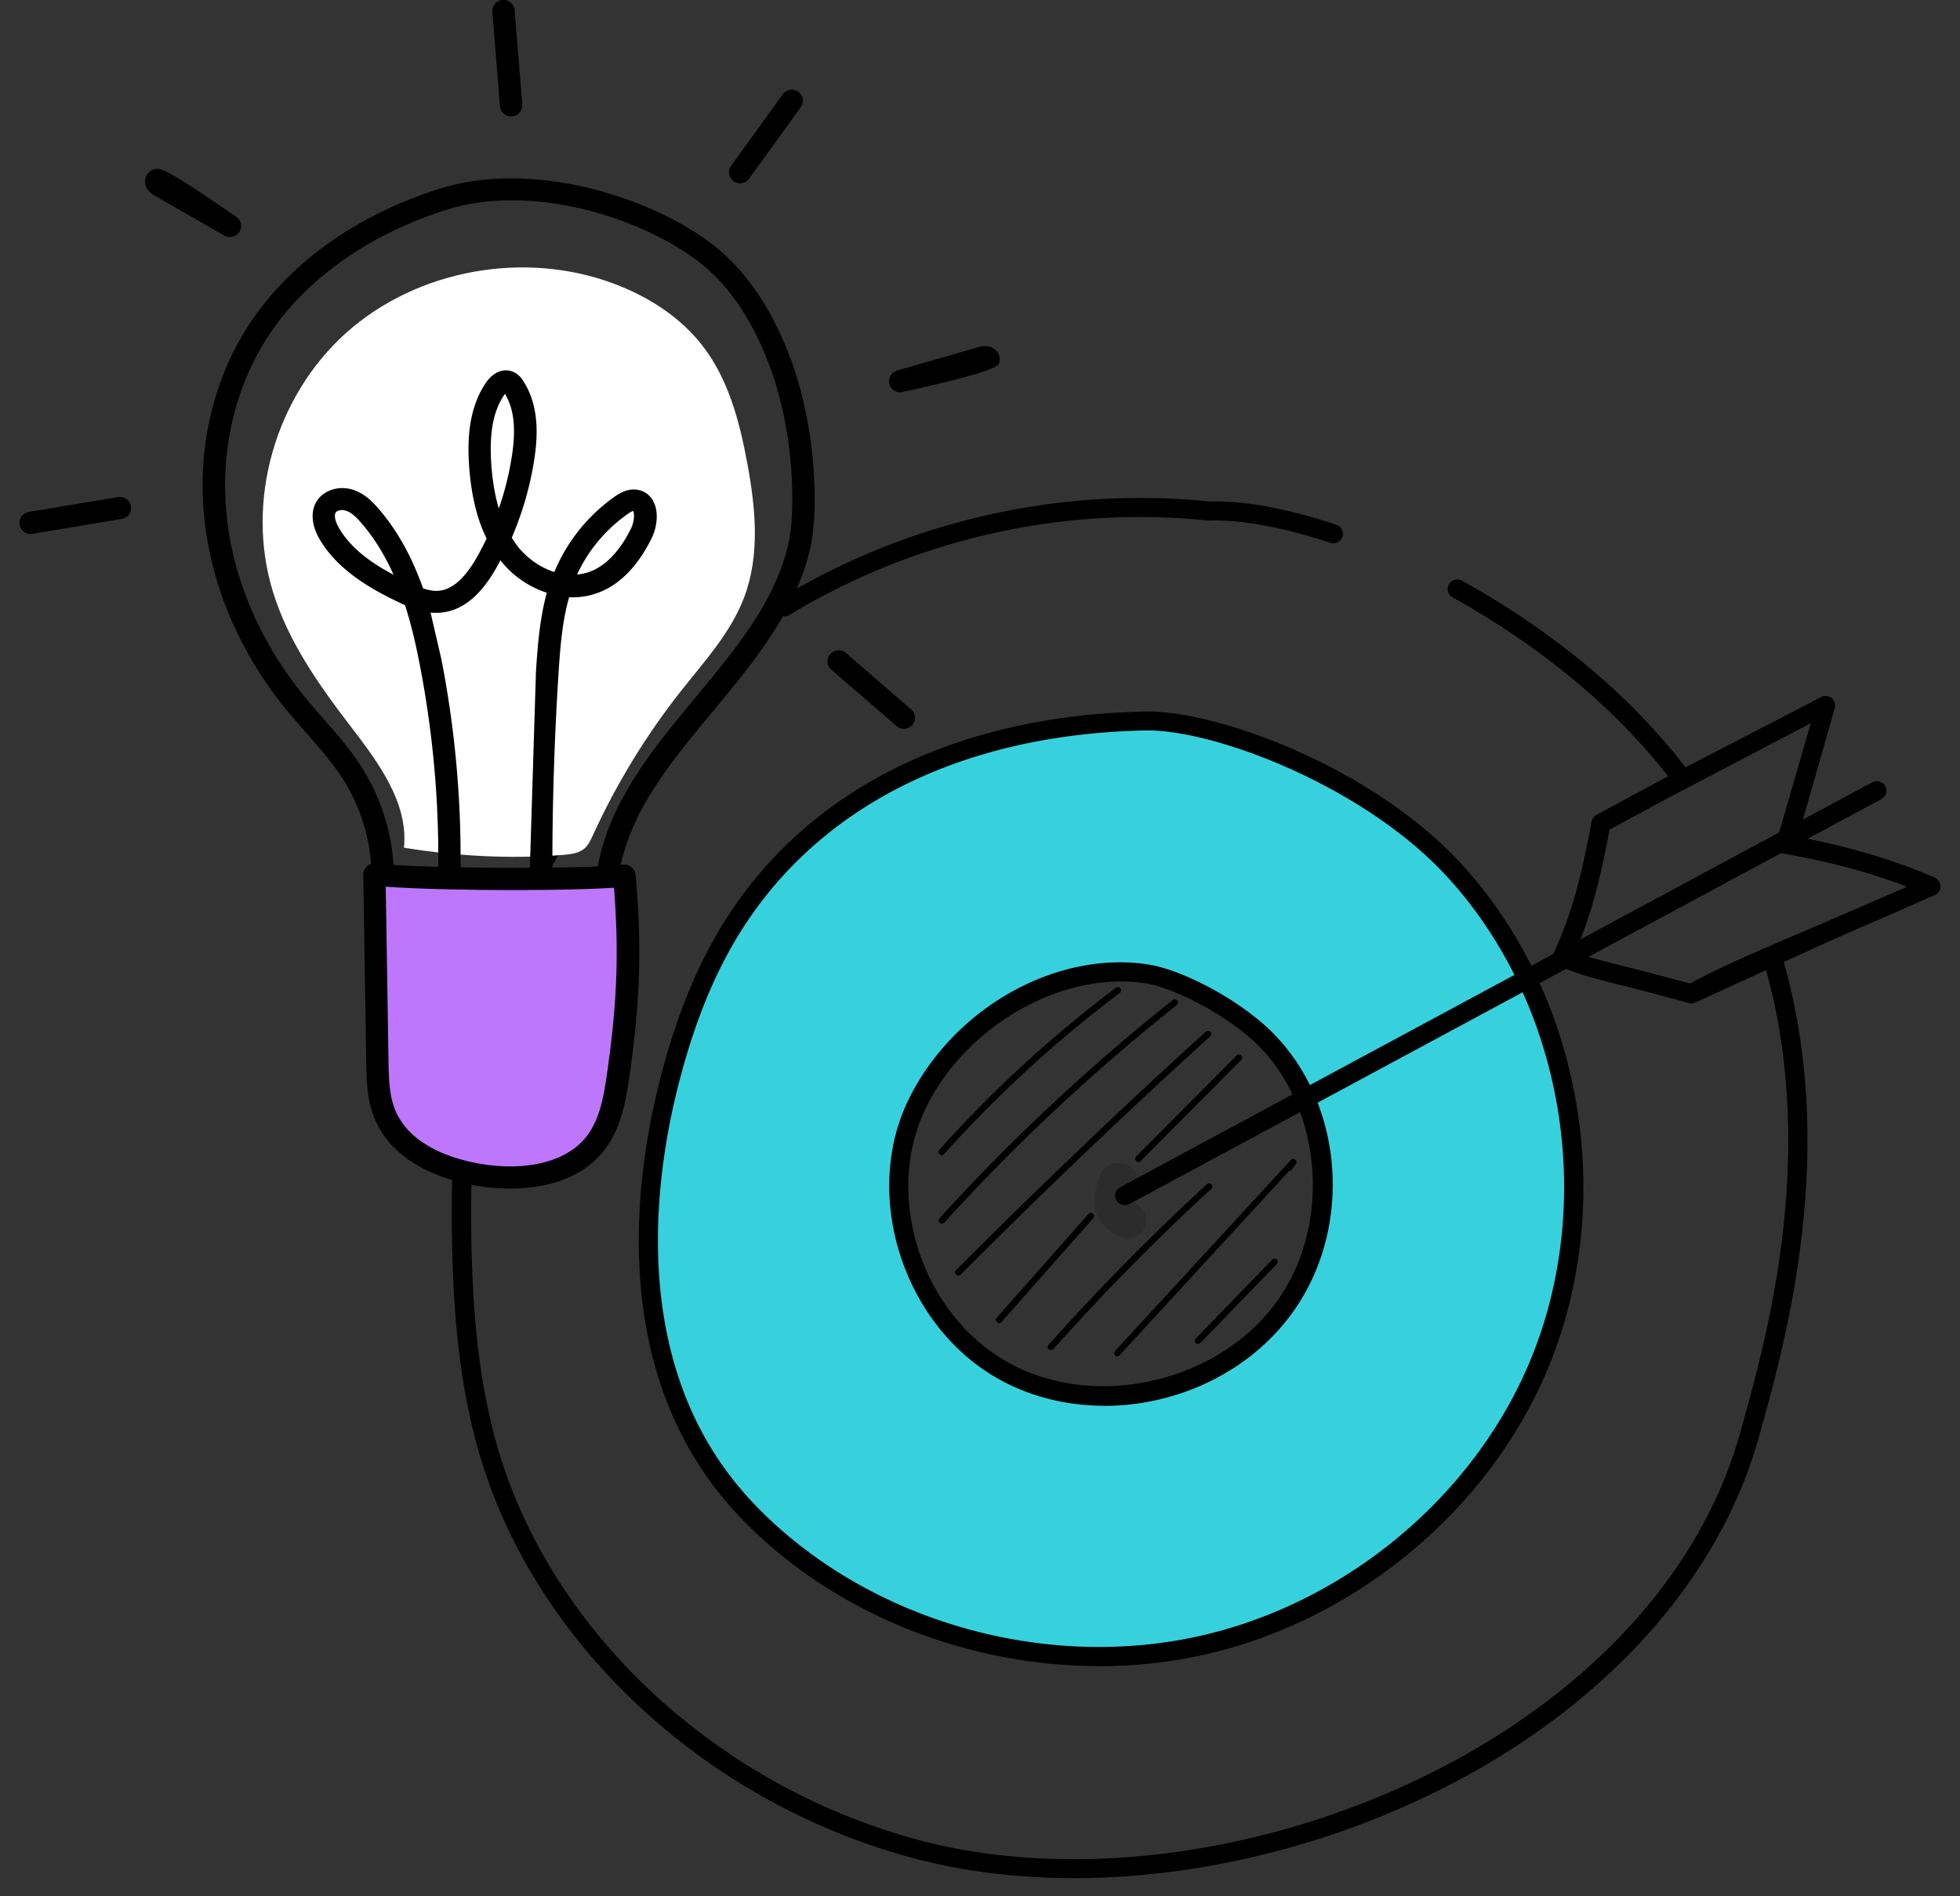<svg xmlns="http://www.w3.org/2000/svg" width="93" height="90" fill="none" xmlns:v="https://vecta.io/nano"><rect width="100%" height="100%" fill="#333333" stroke="none"/><g clip-path="url(#A)"><g fill="#000"><path d="M44.684 54.821c-.036 0-.072-.012-.102-.036-.06-.053-.066-.149-.012-.214a58.29 58.29 0 0 1 8.383-7.692c.066-.047.162-.036.216.03.048.065.036.16-.03.214a57.95 57.95 0 0 0-8.341 7.651c-.03.036-.072.053-.114.053v-.006zm.006 3.255a.14.14 0 0 1-.102-.042c-.06-.053-.066-.148-.012-.214a94.76 94.76 0 0 1 11.071-10.359c.066-.053.162-.041.215.024s.042.16-.024.214a93.7 93.7 0 0 0-11.035 10.33c-.03.036-.072.048-.114.048zm.784 2.46c-.036 0-.078-.012-.108-.042a.15.15 0 0 1 0-.214 326.75 326.75 0 0 1 11.856-11.322c.06-.053.156-.053.215.012a.15.15 0 0 1-.012.214c-4.024 3.653-8.006 7.461-11.844 11.316a.16.16 0 0 1-.108.047v-.012zm1.935 2.263c-.036 0-.066-.012-.096-.036-.066-.053-.078-.148-.024-.214l4.365-4.942c.06-.059.156-.059.216 0a.15.15 0 0 1 0 .214l-4.341 4.918c-.03.036-.072.059-.12.059zm6.604-7.651c-.036 0-.078-.012-.108-.042a.15.15 0 0 1 0-.214l4.772-4.799c.06-.059.156-.059.216 0a.15.15 0 0 1 0 .214l-4.772 4.799a.15.15 0 0 1-.108.048v-.006zm-4.144 8.928c-.036 0-.072-.012-.102-.036-.066-.053-.066-.148-.012-.214a107.75 107.75 0 0 1 7.509-7.621.16.16 0 0 1 .216.006c.06.059.054.154-.006.214a107.28 107.28 0 0 0-7.485 7.597c-.03.036-.072.053-.114.053h-.006zm3.15.303a.14.14 0 0 1-.102-.042c-.06-.053-.066-.149-.012-.214l8.347-9.07a.15.15 0 0 1 .204-.018c.06.047.078.137.03.202l-.18.261c-.03.042-.078.065-.126.065l-8.053 8.755c-.03.036-.072.047-.114.047l.006.012zm3.826-.594c-.036 0-.078-.012-.108-.042a.15.15 0 0 1 0-.214l3.629-3.748c.06-.059.156-.059.215 0a.15.15 0 0 1 0 .214l-3.629 3.748a.16.16 0 0 1-.108.047v-.006z"/></g><g opacity=".13"><path d="M54.265 57.465c-.347-.44-.239-.22-.431-.41 0-.018-.012-.036-.018-.053v-.089c0-.024.012-.042.018-.065.066-.279.234-.558.168-.849-.09-.998-1.599-1.087-1.844-.125-.239.636-.365 1.372-.012 1.996.305.511.988 1.01 1.605.873.539-.137.808-.796.521-1.271l-.006-.006z" fill="#000"/></g><g opacity=".13"><path d="M57.582 43.743a.95.95 0 0 0-.653-.648c-.018 0-.036-.012-.048-.018-.06-.03-.15-.059-.227-.089-.036-.03-.066-.053-.09-.083l-.126-.232c-.156-.386-.258-.814-.653-1.033-.916-.553-2.012.534-1.455 1.443.264.647.617 1.313 1.275 1.639.82.475 2.233.208 1.982-.974l-.006-.006z" fill="#000"/></g><g opacity=".13"><path d="M45.049 45.989c-.108-1.105-1.748-1.2-2.03-.137-.287.659-.06.255-.401.879a2.35 2.35 0 0 1-.174.172c-.144.095-.581.404-.641.57-.647 1.123.838 2.263 1.766 1.354.593-.481 1.006-1.135 1.251-1.853.096-.321.311-.642.228-.986z" fill="#000"/></g><g fill="#000"><path d="M79.802 37.394a.47.47 0 0 1-.365-.178 28.41 28.41 0 0 0-3.156-3.522c-2.096-1.99-4.635-3.837-7.353-5.34-.222-.119-.299-.398-.174-.618s.401-.297.623-.172c2.784 1.538 5.395 3.433 7.545 5.477 1.203 1.141 2.293 2.364 3.251 3.635.15.202.108.481-.09.636a.48.48 0 0 1-.275.089l-.006-.006zM50.947 89.137c-2.677 0-5.263-.315-7.646-.956-9.886-2.661-17.963-10.217-20.574-19.245-1.024-3.54-1.221-7.17-1.275-9.938-.066-3.184.078-5.762.449-8.102.994-6.314 3.904-12.189 8.419-16.988.174-.184.461-.19.647-.024.186.172.192.457.024.642-4.389 4.669-7.221 10.383-8.185 16.513-.359 2.287-.497 4.811-.437 7.948.054 2.709.245 6.267 1.239 9.706 2.527 8.726 10.347 16.038 19.933 18.622 14.113 3.802 34.897-4.384 39.04-19.358l.096-.339c1.186-4.265 3.647-13.139.976-22.085-.072-.238.066-.493.305-.564a.46.46 0 0 1 .569.303c2.742 9.189.233 18.236-.97 22.578l-.096.338c-1.976 7.14-7.904 13.448-16.263 17.297-5.215 2.406-10.916 3.653-16.251 3.653zM37.224 29.256c-.156 0-.305-.077-.389-.214a.45.45 0 0 1 .15-.624c6.114-3.707 13.359-5.34 20.406-4.615 1.605-.053 3.694.327 6.018 1.105a.45.45 0 0 1 .288.57c-.078.232-.341.368-.575.285-2.21-.737-4.239-1.105-5.73-1.057h-.066c-6.862-.719-13.916.873-19.867 4.479a.43.43 0 0 1-.239.065l.006.006z"/><path d="M80.251 47.622c-.048 0-.09-.006-.138-.024l-2.7-.719c-1.491-.368-2.778-.683-3.491-1.075-.21-.113-.293-.368-.192-.582.796-1.752 1.234-3.267 1.79-6.231a.45.45 0 0 1 .234-.315l3.018-1.633 7.658-3.968a.45.45 0 0 1 .485.065.44.44 0 0 1 .144.463l-1.748 6.118c2.473.469 4.545 1.087 6.491 1.931.162.071.269.232.275.41a.46.46 0 0 1-.264.416l-5.09 2.227-6.245 2.857a.48.48 0 0 1-.233.065l.006-.006zm-5.509-2.435c.683.273 1.76.535 2.892.814l2.563.677c1.299-.736 3.676-1.746 6.179-2.81l4.114-1.782c-1.742-.671-3.623-1.176-5.838-1.568a.49.49 0 0 1-.311-.208c-.066-.113-.084-.244-.048-.368l1.629-5.619-6.712 3.517-2.838 1.532c-.509 2.685-.928 4.194-1.635 5.815h.006z"/></g><path d="M69.06 41.154c-4.156-4.592-11.497-7.241-14.736-7.175-8.359.172-15.939 3.279-20.035 10.508-1.156 2.043-1.946 4.271-2.533 6.546-1.641 6.356-1.545 13.603 2.371 18.883.892 1.206 1.958 2.275 3.12 3.225 5.377 4.425 12.844 6.231 19.664 4.728s12.826-6.284 15.754-12.575c3.641-7.823 2.198-17.737-3.605-24.146v.006zm-8.155 20.695c-2.91 3.98-8.922 5.387-13.257 3.006s-6.305-8.304-4.131-12.723c1.934-3.938 6.587-6.843 10.94-6.136 1.144.184 3.347 1.17 5.06 2.614 3.748 3.16 4.275 9.29 1.389 13.24z" fill="#36d1dc"/><g fill="#000"><path d="M52.145 79.074c-5.461 0-10.976-1.889-15.173-5.346-1.263-1.04-2.341-2.156-3.191-3.308-4.79-6.463-3.587-14.844-2.443-19.263.671-2.602 1.515-4.776 2.581-6.653 3.814-6.736 11.071-10.549 20.424-10.733 3.473-.059 10.88 2.685 15.083 7.324 5.892 6.504 7.401 16.638 3.676 24.639-2.97 6.385-9.131 11.298-16.071 12.824-1.599.35-3.239.523-4.88.523l-.006-.006zm2.209-44.407c-9.018.184-15.993 3.831-19.646 10.276-1.024 1.806-1.838 3.914-2.491 6.433-1.102 4.265-2.269 12.343 2.299 18.503.814 1.093 1.832 2.156 3.042 3.148 5.251 4.318 12.634 6.1 19.275 4.639 6.67-1.467 12.586-6.189 15.436-12.319 3.575-7.68 2.126-17.41-3.527-23.653-3.922-4.336-11-7.027-14.269-7.027h-.114-.006zm-1.958 32.052c-1.718 0-3.431-.398-4.952-1.236-4.557-2.507-6.581-8.726-4.323-13.317 2.138-4.348 7.048-7.092 11.425-6.38 1.239.202 3.515 1.224 5.281 2.715 3.886 3.279 4.557 9.617 1.461 13.852-2.054 2.81-5.485 4.372-8.892 4.372v-.006zm.778-20.136c-3.617 0-7.497 2.447-9.233 5.981-2.054 4.182-.21 9.849 3.946 12.129 4.084 2.245 9.886.927 12.664-2.875 2.772-3.796 2.162-9.694-1.317-12.628-1.748-1.473-3.88-2.358-4.838-2.513a7.59 7.59 0 0 0-1.222-.095z"/><path d="M53.367 57.197a.45.45 0 0 1-.401-.243c-.12-.22-.03-.493.192-.612l35.669-19.21a.46.46 0 0 1 .623.172c.126.22.042.493-.174.618L53.588 57.144a.44.44 0 0 1-.209.053h-.012z"/></g><path d="M19.168 40.235c.216-2.156-1.239-4.075-2.563-5.803-1.491-1.948-2.934-3.998-3.652-6.338-1.329-4.301.108-9.29 3.479-12.302s8.473-3.92 12.712-2.322c1.611.606 3.114 1.562 4.168 2.911 1.245 1.592 1.778 3.611 2.144 5.595.395 2.121.617 4.366-.15 6.385-.629 1.657-1.862 3.006-2.964 4.396-1.677 2.121-3.096 4.443-4.215 6.896-.102.22-.204.445-.383.606-.27.238-.653.285-1.012.315-2.551.208-5.137.053-7.556-.339h-.006z" fill="#fff"/><path d="M17.962 41.684a59.89 59.89 0 0 0 11.619-.138c.251 3.234.502 6.544-.341 9.681-.411 1.534-1.163 3.089-2.556 3.87-1.651.919-3.706.498-5.538.021-.71-.187-1.442-.387-2.013-.85-1.156-.954-1.24-2.654-1.233-4.146l.063-8.43v-.007z" fill="#be76fc"/><g fill="#000"><path d="M27.01 39.41l.077-.18c.007-.021.021-.048.028-.069l-.104.249zm-2.8 16.999a9.8 9.8 0 0 1-1.372-.097c-1.205-.173-4.117-.843-5.085-3.282-.348-.878-.362-1.817-.376-2.653l-.139-8.859a.55.55 0 0 1 .174-.401.51.51 0 0 1 .418-.131c2.25.242 9.71.276 11.737.055.139-.021.286.028.397.117a.53.53 0 0 1 .195.359c.306 3.386.216 6.109-.313 9.702-.167 1.12-.404 2.391-1.184 3.379-1.163 1.486-3.037 1.81-4.444 1.81h-.007zm-5.907-14.325l.132 8.278c.014.781.028 1.582.299 2.28.766 1.928 3.232 2.474 4.256 2.626 2.132.311 3.936-.18 4.827-1.313.62-.788.822-1.859.968-2.889.495-3.365.592-5.839.348-8.935-2.431.166-8.227.145-10.832-.048z"/><path d="M28.836 42.029h-.077c-.293-.041-.488-.311-.446-.594.481-3.255 2.626-5.846 4.702-8.348 1.978-2.391 3.852-4.651 4.43-7.449.244-1.175.341-4.899-.947-8.32-.864-2.294-2.076-4.008-3.608-5.093-2.891-2.052-7.837-3.49-11.702-2.267-3.706 1.168-6.715 3.31-8.484 6.033-1.623 2.501-2.299 5.611-1.916 8.762.362 2.951 1.637 5.832 3.678 8.334.286.346.585.691.878 1.023.627.712 1.268 1.444 1.797 2.273.954 1.493 1.491 3.22 1.546 4.982.007.29-.223.532-.515.539-.279.021-.536-.221-.543-.511-.049-1.582-.522-3.117-1.379-4.45-.488-.76-1.08-1.43-1.707-2.142l-.906-1.05c-2.173-2.654-3.525-5.722-3.908-8.866-.418-3.393.32-6.751 2.076-9.46 1.902-2.93 5.113-5.224 9.056-6.468 4.2-1.32 9.536.214 12.643 2.419 1.707 1.209 3.044 3.089 3.984 5.583 1.261 3.345 1.337 7.221.989 8.9-.634 3.054-2.675 5.521-4.653 7.905-2.076 2.502-4.033 4.865-4.472 7.836a.53.53 0 0 1-.522.449l.007-.021zm-3.169-.138c-.293 0-.529-.235-.529-.525v-.048l.293-9.453c.084-1.285.188-2.543.515-3.732a4.62 4.62 0 0 1-2.187-1.52s-.007-.014-.014-.021l-.167.311c-.759 1.354-1.616 2.066-2.633 2.17-.174.021-.348.014-.515 0l.515 2.225c.641 3.282.947 6.641.906 9.985 0 .29-.23.518-.536.518a.52.52 0 0 1-.522-.532c.042-3.268-.258-6.558-.885-9.771-.174-.898-.39-1.845-.69-2.778-.098-.041-.195-.083-.286-.131-1.282-.608-2.87-1.493-3.748-2.964-.418-.705-.467-1.396-.118-1.893s1.066-.698 1.713-.477c.516.173.885.546 1.184.891.975 1.126 1.637 2.439 2.111 3.78.258.083.522.138.766.111.634-.062 1.24-.615 1.811-1.631a20.4 20.4 0 0 0 .439-.843c-.46-.933-.731-2.066-.829-3.428-.077-1.092-.077-2.688.794-3.966.32-.47.759-.677 1.184-.56.32.09.509.332.613.511.78 1.237.648 2.736.488 3.759a15.39 15.39 0 0 1-1.059 3.642 5.54 5.54 0 0 0 .32.456 3.73 3.73 0 0 0 1.7 1.175 8.23 8.23 0 0 1 2.856-3.573c.167-.117.571-.401 1.045-.339.348.041.627.235.794.546.286.532.167 1.278-.084 1.776-.662 1.327-1.512 2.191-2.529 2.57a3.45 3.45 0 0 1-1.379.214c-.32 1.112-.418 2.308-.502 3.607a144.68 144.68 0 0 0-.293 9.384v.055c0 .29-.237.525-.529.525l-.014-.028zm-9.432-17.683c-.132 0-.251.041-.3.111-.098.138-.028.442.16.76.585.988 1.581 1.672 2.577 2.198-.39-.878-.885-1.714-1.525-2.453-.202-.235-.446-.491-.724-.581-.063-.021-.132-.035-.195-.035h.007zm13.806.041s-.077.014-.286.166a7.24 7.24 0 0 0-2.375 2.854 2.39 2.39 0 0 0 .613-.138c.759-.283 1.414-.974 1.95-2.052.167-.339.16-.739.098-.822v-.007zm-6.081-5.556s-.028.035-.035.048c-.522.767-.717 1.817-.613 3.303.056.781.174 1.479.355 2.087.279-.788.481-1.603.613-2.432.216-1.341.111-2.294-.32-3.006zm18.751-.075c-.237 0-.453-.159-.515-.394-.07-.276.091-.553.369-.636l3.866-1.113c.599-.173.857.173.926.283.09.145.105.359.035.511-.107.249-1.63.693-4.57 1.334-.042.007-.077.014-.111.014zM24.252 5.523a.53.53 0 0 1-.529-.484L23.36.568a.53.53 0 1 1 1.059-.083l.362 4.471a.53.53 0 0 1-.488.567h-.042zm-13.339 5.728a.53.53 0 0 1-.265-.069L7.346 9.289c-.404-.228-.474-.525-.46-.726a.57.57 0 0 1 .313-.477c.348-.173.481-.228 4.012 2.204.237.159.3.477.146.712a.52.52 0 0 1-.446.242v.007zm-9.46 14.097a.53.53 0 0 1-.522-.442c-.049-.29.146-.56.432-.608l4.235-.705c.286-.048.564.145.613.428.049.29-.146.56-.432.608l-4.235.705-.091.007v.007zM35.119 8.701a.55.55 0 0 1-.306-.097c-.237-.173-.293-.498-.125-.732l2.452-3.393c.174-.235.502-.29.738-.124a.52.52 0 0 1 .118.732L35.544 8.48a.53.53 0 0 1-.432.221h.007zm7.767 25.886a.51.51 0 0 1-.348-.131l-3.093-2.674c-.223-.193-.244-.525-.049-.739.195-.221.529-.242.745-.048l3.093 2.674c.223.194.244.525.049.739-.105.117-.251.18-.397.18z"/></g></g><defs><clipPath id="A"><path fill="#fff" transform="translate(.923)" d="M0 0h91.154v90H0z"/></clipPath></defs></svg>